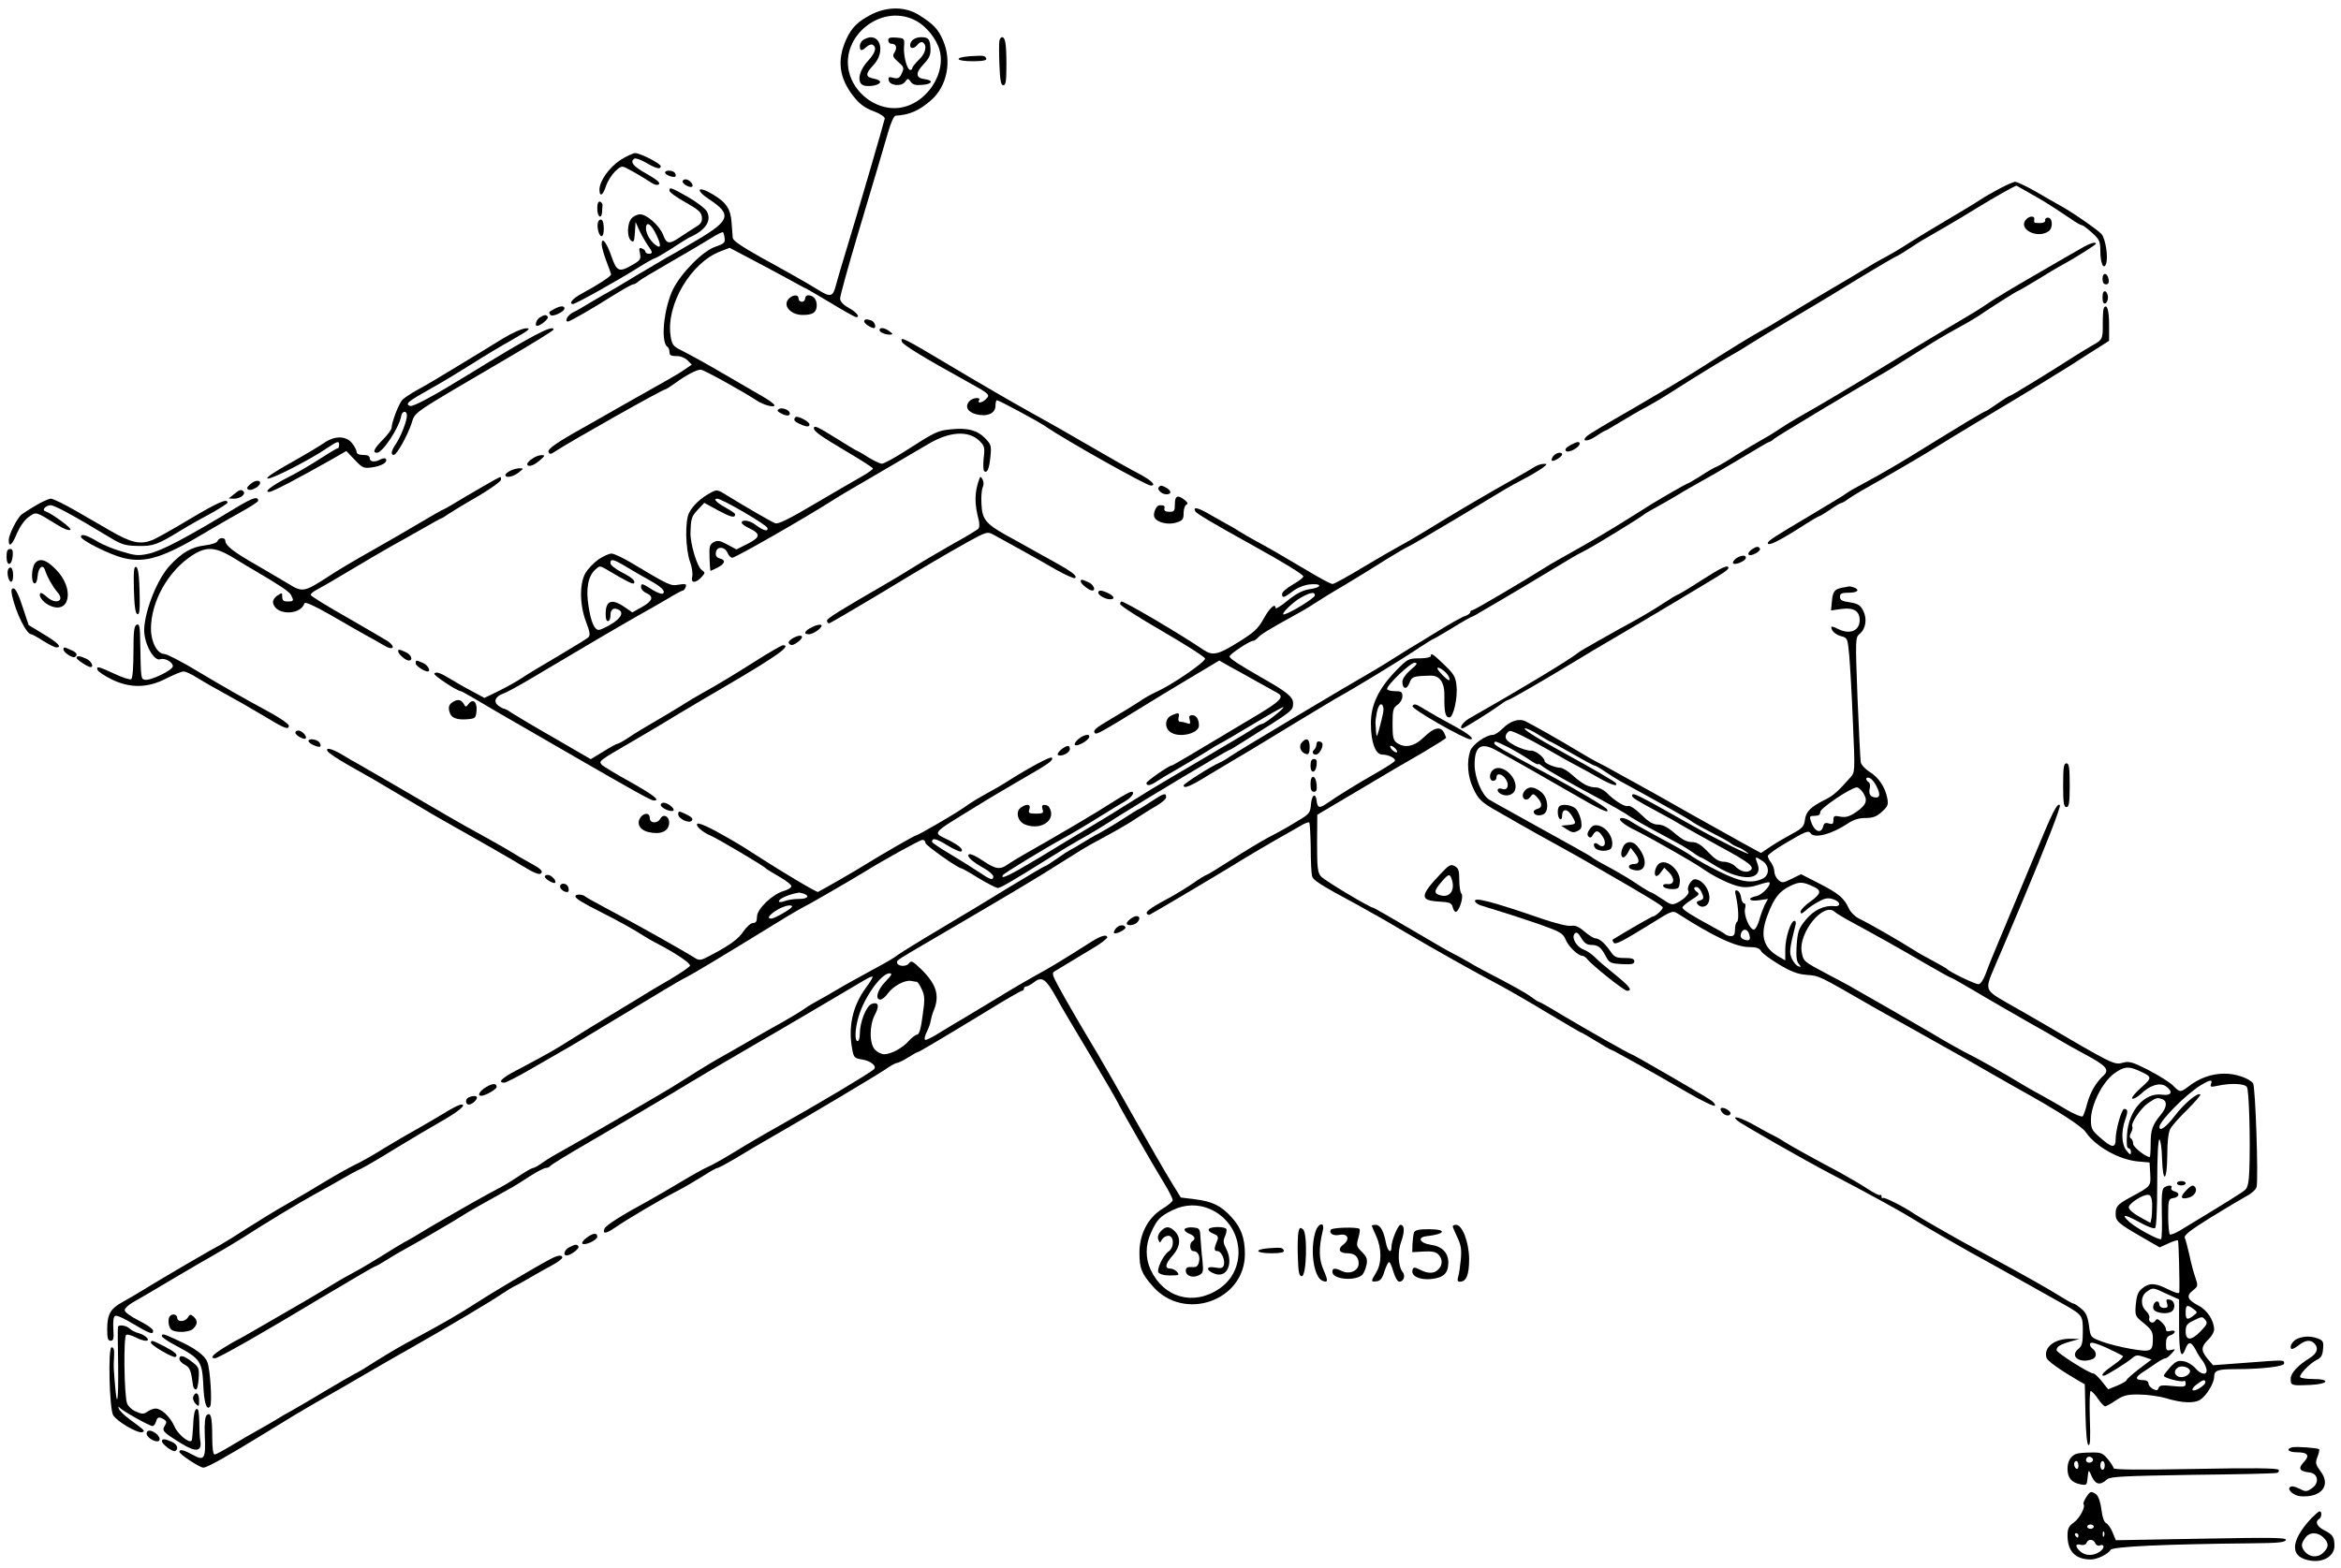 <?xml version="1.0" standalone="no"?>
<!DOCTYPE svg PUBLIC "-//W3C//DTD SVG 20010904//EN"
 "http://www.w3.org/TR/2001/REC-SVG-20010904/DTD/svg10.dtd">
<svg version="1.0" xmlns="http://www.w3.org/2000/svg"
 width="1070pt" height="717pt" viewBox="0 0 1070 717"
 preserveAspectRatio="xMidYMid meet">
<g transform="translate(0,717) scale(0.1,-0.1)"
fill="#000000" stroke="none">
<path d="M3985 7105 c-64 -33 -92 -60 -117 -115 -43 -94 -33 -176 32 -259 29
-37 52 -54 92 -69 30 -11 52 -26 52 -34 -2 -13 -131 -456 -184 -628 -16 -52
-34 -114 -40 -137 -13 -50 -25 -53 -79 -19 -21 13 -78 47 -127 74 -49 27 -111
62 -139 77 -88 50 -125 75 -126 88 0 6 -3 37 -5 67 -4 65 -24 95 -89 133 -67
40 -79 19 -14 -24 105 -69 97 -97 -56 -187 -60 -36 -123 -72 -140 -81 -16 -9
-78 -46 -137 -81 -59 -36 -120 -72 -135 -80 -16 -8 -50 -29 -78 -45 -27 -17
-62 -37 -77 -44 -24 -12 -39 -41 -22 -41 9 0 115 61 203 117 47 29 89 53 95
53 5 0 17 6 25 14 9 8 75 47 146 88 72 41 154 90 183 108 29 18 54 31 57 28 2
-2 6 -15 7 -28 3 -19 -4 -25 -42 -38 -57 -19 -154 -117 -193 -193 -43 -87 -59
-244 -26 -265 5 -3 9 -14 9 -24 0 -14 7 -18 31 -18 18 1 38 -7 51 -19 l20 -20
-29 -20 c-15 -11 -48 -31 -73 -45 -25 -14 -115 -65 -200 -113 -85 -49 -170
-96 -188 -107 -126 -70 -170 -101 -165 -114 5 -12 10 -12 32 3 68 45 490 283
502 283 3 0 24 13 46 29 49 36 97 61 116 61 13 0 192 -99 257 -142 31 -20 80
-33 80 -21 0 5 -24 23 -52 39 -29 17 -98 57 -153 89 -113 66 -173 99 -226 126
-32 16 -38 24 -44 64 -21 141 92 333 226 385 l44 17 91 -48 c50 -26 128 -68
174 -93 45 -25 84 -46 86 -46 1 0 51 -29 111 -65 59 -36 111 -65 116 -65 20 0
3 22 -33 42 -27 15 -40 30 -40 44 0 12 36 142 80 290 89 298 109 365 140 472
11 39 26 72 33 73 65 4 108 23 163 71 73 64 95 178 55 272 -23 53 -42 74 -110
117 -61 39 -143 40 -216 4z m190 -24 c46 -20 91 -69 113 -121 49 -117 -55
-275 -188 -284 -99 -7 -198 69 -220 168 -36 161 144 306 295 237z"/>
<path d="M3948 6989 c-10 -5 -18 -19 -18 -29 0 -24 8 -25 31 -4 10 9 23 13 28
9 20 -12 12 -37 -24 -76 -43 -48 -50 -104 -12 -111 28 -5 68 4 70 17 1 5 -11
12 -27 15 -41 7 -42 22 -5 61 63 66 28 160 -43 118z"/>
<path d="M4060 6986 c0 -9 6 -16 14 -16 22 0 28 -17 15 -39 -11 -16 -8 -22 16
-44 27 -23 28 -27 17 -52 -10 -22 -17 -26 -38 -21 -21 6 -25 4 -22 -11 5 -25
58 -30 75 -7 12 17 14 17 26 0 9 -13 23 -17 52 -14 46 3 54 21 12 26 -42 5
-44 28 -6 68 25 26 33 42 32 68 -1 46 -9 56 -42 56 -29 0 -51 -16 -51 -37 0
-18 20 -16 35 4 7 9 17 13 23 9 21 -13 13 -51 -18 -79 -16 -16 -30 -33 -30
-38 0 -5 -4 -9 -9 -9 -15 0 -32 64 -29 106 3 38 2 39 -34 42 -29 2 -38 0 -38
-12z"/>
<path d="M4568 6984 c-2 -9 -2 -59 0 -110 3 -73 7 -94 18 -94 11 0 14 19 14
94 0 95 -5 126 -20 126 -5 0 -10 -7 -12 -16z"/>
<path d="M4433 6913 c-76 -6 -65 -23 13 -23 46 0 64 4 62 12 -5 14 -10 15 -75
11z"/>
<path d="M2835 6438 c-51 -34 -95 -96 -95 -135 0 -36 16 -27 30 17 7 21 26 51
41 66 25 24 32 26 51 16 32 -16 81 -45 113 -66 18 -12 31 -14 37 -8 7 7 -12
22 -56 47 -62 34 -79 56 -56 70 5 3 29 -5 53 -19 46 -27 67 -32 67 -16 0 12
-93 60 -117 60 -10 0 -41 -15 -68 -32z"/>
<path d="M3040 6381 c0 -11 39 -25 47 -18 3 3 2 10 -2 16 -8 13 -45 15 -45 2z"/>
<path d="M3120 6340 c0 -12 35 -31 44 -23 8 9 -14 33 -30 33 -8 0 -14 -4 -14
-10z"/>
<path d="M9140 6308 c-30 -16 -71 -39 -90 -52 -19 -13 -87 -54 -150 -91 -63
-37 -138 -83 -167 -101 -28 -19 -78 -49 -111 -67 -33 -17 -85 -48 -116 -67
-31 -19 -88 -53 -126 -75 -38 -22 -120 -71 -182 -109 -62 -38 -128 -78 -148
-88 -52 -29 -127 -75 -300 -185 -52 -33 -183 -111 -290 -173 -107 -61 -201
-117 -208 -125 -26 -25 5 -25 42 0 20 14 39 25 41 25 3 0 34 18 70 40 36 22
89 53 118 68 28 15 70 40 92 54 143 91 246 154 285 176 25 14 68 39 95 57 28
18 106 65 175 106 180 107 190 113 242 145 105 65 234 141 248 148 18 8 45 25
83 50 30 20 34 23 158 94 41 24 103 61 138 83 68 42 174 102 178 100 4 -2 68
-38 114 -65 34 -20 94 -59 151 -98 15 -10 31 -18 35 -18 4 0 25 -16 46 -35 33
-30 37 -39 37 -82 0 -56 15 -89 26 -60 11 30 -2 116 -21 137 -19 21 -138 103
-190 131 -16 9 -66 37 -110 63 -44 25 -86 45 -95 45 -8 -1 -40 -15 -70 -31z"/>
<path d="M3060 6298 c0 -7 33 -31 73 -53 58 -33 73 -45 75 -67 2 -20 -3 -31
-25 -44 -15 -9 -47 -30 -70 -45 -53 -37 -66 -36 -81 5 -16 43 -75 96 -106 96
-13 0 -30 -8 -39 -18 -21 -23 -22 -85 -3 -102 13 -10 15 -4 18 37 l3 48 17
-38 c10 -21 27 -51 38 -67 24 -34 25 -40 5 -40 -8 0 -15 4 -15 9 0 5 -7 12
-16 15 -13 5 -14 1 -9 -23 5 -25 2 -31 -31 -50 -64 -38 -75 -34 -100 39 -22
63 -44 90 -44 53 0 -10 9 -43 20 -73 12 -30 22 -59 23 -64 2 -8 -56 -46 -137
-90 -38 -20 -59 -46 -37 -46 12 0 211 111 307 172 34 21 65 38 69 38 4 0 37
20 74 43 36 24 73 47 81 51 74 32 104 76 81 119 -7 13 -46 43 -86 66 -80 45
-85 47 -85 29z m-53 -217 c18 -42 10 -51 -21 -22 -26 25 -41 65 -30 83 8 13
30 -12 51 -61z"/>
<path d="M2730 6216 c0 -37 19 -51 22 -16 0 11 1 25 2 32 1 6 -5 13 -11 16 -9
2 -13 -8 -13 -32z"/>
<path d="M9262 6168 c-43 -43 49 -93 102 -55 21 16 18 62 -4 62 -8 0 -14 -6
-12 -12 2 -11 -14 -15 -45 -12 -5 0 -7 7 -5 15 4 17 -19 19 -36 2z"/>
<path d="M2734 6156 c-8 -21 3 -66 16 -66 13 0 13 67 0 75 -6 3 -13 -1 -16 -9z"/>
<path d="M9515 6036 c-22 -12 -115 -66 -208 -120 -92 -53 -189 -111 -215 -129
-53 -36 -43 -30 -212 -130 -69 -41 -188 -113 -265 -160 -137 -85 -306 -185
-395 -235 -25 -14 -64 -38 -86 -53 -23 -16 -61 -39 -85 -52 -24 -13 -75 -44
-114 -68 -38 -25 -78 -48 -87 -52 -10 -3 -43 -22 -73 -42 -31 -19 -57 -35 -60
-35 -5 0 -116 -64 -165 -94 -160 -101 -222 -139 -335 -203 -71 -40 -137 -77
-145 -83 -103 -65 -332 -200 -340 -200 -5 0 -10 -4 -10 -9 0 -5 -10 -13 -22
-17 -13 -3 -71 -36 -131 -73 -59 -36 -115 -71 -125 -76 -9 -6 -42 -26 -72 -45
-30 -19 -67 -42 -81 -50 -153 -88 -637 -377 -669 -400 -15 -11 -36 -23 -46
-27 -38 -16 -164 -96 -164 -104 0 -17 32 -4 120 51 8 5 55 33 104 62 50 29
104 62 122 73 55 34 328 199 349 211 82 45 301 178 382 233 34 22 64 41 67 41
2 0 41 23 86 50 45 28 84 50 87 50 3 0 30 15 61 34 32 18 117 69 190 112 72
44 156 93 185 111 28 18 66 38 82 46 32 15 252 150 271 166 6 5 33 21 60 35
27 15 69 39 94 54 25 16 70 41 100 58 30 16 113 64 183 106 71 43 131 78 134
78 4 0 14 6 22 14 14 12 379 231 481 289 19 10 86 51 148 91 121 76 137 86
224 134 32 17 70 40 85 50 51 35 172 112 177 112 2 0 40 22 83 48 43 27 98 60
123 73 60 33 150 90 150 95 0 10 -28 2 -65 -20z"/>
<path d="M9610 5896 c0 -17 5 -26 16 -26 10 0 14 7 12 22 -5 32 -28 35 -28 4z"/>
<path d="M9610 5810 c0 -21 4 -30 13 -27 6 2 12 14 12 27 0 13 -6 25 -12 28
-9 2 -13 -7 -13 -28z"/>
<path d="M3606 5805 c-31 -31 7 -75 63 -75 47 0 64 12 64 45 0 27 -16 45 -40
45 -7 0 -13 -7 -13 -15 0 -8 -7 -15 -15 -15 -8 0 -15 7 -15 15 0 19 -24 19
-44 0z"/>
<path d="M2535 5758 c-28 -15 -28 -15 -20 -27 7 -13 65 13 65 29 0 13 -20 12
-45 -2z"/>
<path d="M9616 5762 c-3 -5 -5 -36 -5 -70 1 -72 -1 -76 -49 -102 -20 -12 -56
-33 -79 -48 -99 -64 -291 -182 -297 -182 -3 0 -29 -16 -56 -35 -27 -19 -52
-35 -54 -35 -7 0 -103 -58 -341 -205 -60 -37 -148 -88 -195 -113 -47 -25 -92
-50 -100 -57 -8 -7 -78 -49 -155 -95 -174 -103 -205 -123 -205 -133 0 -15 45
6 137 64 51 33 95 59 98 59 4 0 26 14 50 30 24 17 47 30 50 30 4 0 19 8 33 19
15 10 43 28 63 39 97 54 307 177 329 192 14 9 138 85 275 167 138 82 293 177
345 210 52 34 114 73 138 88 l42 27 0 73 c0 67 -10 99 -24 77z"/>
<path d="M2468 5719 c-16 -9 -26 -39 -13 -39 15 0 54 33 49 41 -7 11 -15 11
-36 -2z"/>
<path d="M3950 5700 c0 -9 31 -30 44 -30 13 0 5 28 -10 34 -23 9 -34 7 -34 -4z"/>
<path d="M2298 5622 c-42 -26 -135 -83 -208 -127 -72 -44 -154 -93 -183 -108
-29 -16 -59 -36 -68 -45 -16 -17 -49 -103 -49 -128 0 -7 -18 -32 -40 -54 -41
-42 -49 -60 -27 -60 26 0 103 117 111 169 4 23 26 25 26 2 0 -26 -28 -98 -52
-133 -20 -29 -23 -48 -8 -48 13 0 61 85 81 144 19 56 -11 35 446 303 111 65
202 121 203 126 1 26 -103 -29 -390 -206 -158 -97 -252 -148 -266 -143 -24 9
-11 20 98 81 57 32 141 83 188 113 47 30 128 79 180 108 78 44 89 54 65 53
-17 0 -64 -21 -107 -47z"/>
<path d="M4020 5661 c0 -10 25 -21 48 -21 15 1 14 3 -2 15 -22 17 -46 20 -46
6z"/>
<path d="M4122 5608 c5 -15 100 -73 303 -185 98 -54 102 -58 82 -77 -17 -18
-42 -22 -32 -6 10 16 -31 12 -45 -5 -21 -25 -7 -49 32 -59 50 -13 88 4 88 39
0 14 3 25 7 25 9 0 189 -97 221 -119 86 -60 461 -271 482 -271 26 0 5 22 -47
50 -62 33 -126 69 -248 140 -100 58 -166 96 -255 145 -57 31 -276 158 -370
215 -215 128 -226 133 -218 108z"/>
<path d="M3561 5300 c-11 -6 -9 -10 7 -19 25 -14 42 -14 42 -1 0 15 -35 29
-49 20z"/>
<path d="M3636 5263 c-11 -12 -6 -20 19 -31 32 -15 45 -15 45 -2 0 12 -55 41
-64 33z"/>
<path d="M3720 5212 c0 -14 29 -35 152 -108 65 -38 117 -72 118 -76 0 -4 -21
-19 -47 -34 -27 -15 -123 -71 -215 -125 -121 -72 -172 -97 -185 -91 -19 7
-134 74 -217 125 -47 30 -49 30 -80 13 -44 -24 -79 -57 -96 -90 -20 -38 -17
-166 4 -225 9 -24 13 -54 10 -67 -8 -31 15 -32 42 -3 18 20 18 21 0 34 -20 15
-52 122 -50 170 2 65 5 74 33 104 l30 32 64 -35 c58 -31 77 -36 77 -17 0 4
-20 17 -45 31 -41 23 -57 40 -37 40 22 0 227 -120 230 -134 4 -19 -20 -12 -57
16 -25 19 -61 24 -61 8 0 -5 15 -16 34 -25 54 -26 52 -41 -6 -71 l-52 -26 -41
22 c-34 18 -45 21 -63 11 -18 -10 -21 -19 -19 -71 1 -33 3 -60 5 -60 1 0 16 7
32 15 35 18 38 35 9 42 -14 4 -19 12 -17 27 4 29 40 28 53 -1 5 -13 15 -23 22
-23 15 0 333 182 463 265 19 13 115 69 213 126 97 57 194 114 215 126 101 61
189 67 240 16 22 -22 24 -30 18 -78 -3 -30 -2 -56 3 -60 14 -8 22 10 28 68 5
50 3 55 -26 85 -36 36 -80 47 -156 39 -59 -6 -70 -11 -204 -97 -51 -33 -101
-60 -110 -60 -9 0 -38 14 -64 30 -26 17 -50 30 -52 30 -2 0 -43 25 -91 55 -88
55 -104 62 -104 47z"/>
<path d="M1480 5144 c-19 -13 -89 -55 -155 -92 -72 -40 -113 -68 -102 -70 18
-4 192 85 270 138 51 34 57 36 57 15 0 -8 -3 -15 -7 -15 -5 0 -39 -21 -78 -46
-38 -25 -104 -64 -146 -85 -77 -39 -116 -70 -88 -68 14 0 132 62 279 145 l73
42 38 -40 c36 -38 42 -40 79 -35 43 6 73 23 64 38 -3 5 -13 5 -24 -1 -27 -15
-50 -12 -50 5 0 10 -10 15 -30 15 -19 0 -30 5 -30 14 0 7 -9 25 -21 40 -27 34
-80 35 -129 0z"/>
<path d="M7176 5134 c-19 -11 -25 -19 -18 -26 11 -11 62 17 62 33 0 12 -10 11
-44 -7z"/>
<path d="M7100 5085 c-7 -9 -10 -18 -7 -21 6 -7 47 18 47 28 0 14 -27 9 -40
-7z"/>
<path d="M2433 5073 c-13 -8 -23 -19 -23 -24 0 -17 29 -9 57 16 25 22 26 24 8
24 -11 0 -30 -7 -42 -16z"/>
<path d="M7015 5036 c-11 -7 -51 -31 -89 -52 -127 -71 -290 -167 -406 -239
-47 -29 -101 -60 -120 -70 -19 -10 -94 -53 -166 -96 -72 -44 -136 -79 -143
-79 -8 0 -52 23 -100 52 -143 85 -194 114 -246 142 -27 15 -63 35 -80 46 -16
11 -46 28 -65 38 -19 11 -57 32 -83 47 -46 26 -66 28 -53 6 7 -10 82 -55 261
-154 153 -85 228 -132 232 -142 1 -5 -20 -22 -47 -37 -28 -16 -50 -35 -50 -43
0 -21 8 -19 48 11 20 16 52 29 78 32 59 6 58 -14 -1 -22 -32 -5 -60 -20 -100
-52 -30 -25 -55 -40 -55 -34 0 25 -27 1 -55 -50 -25 -45 -44 -62 -115 -106
-93 -58 -117 -63 -158 -36 -101 69 -360 222 -376 222 -3 0 -6 -6 -6 -12 0 -7
87 -63 193 -124 105 -61 193 -117 195 -125 2 -15 -151 -120 -220 -151 -22 -10
-59 -30 -81 -46 -23 -15 -79 -50 -124 -76 -80 -47 -90 -56 -77 -69 6 -6 39 12
204 114 58 36 163 100 234 142 l129 77 51 -29 c28 -15 85 -47 126 -70 41 -23
82 -45 90 -50 31 -17 12 -37 -95 -101 -307 -184 -385 -230 -390 -230 -12 0
-115 -72 -115 -80 0 -15 19 -12 48 8 15 10 56 35 92 55 36 21 94 55 129 77 34
22 65 40 66 40 2 0 68 38 146 85 78 47 143 84 145 82 6 -5 -86 -77 -98 -77 -5
0 -21 -8 -36 -19 -15 -10 -61 -38 -102 -62 -41 -24 -82 -48 -91 -54 -9 -5 -48
-28 -85 -50 -77 -45 -70 -41 -191 -113 -48 -30 -107 -66 -129 -80 -23 -15 -86
-54 -140 -86 -55 -33 -165 -99 -245 -148 -135 -81 -179 -102 -165 -79 6 9 191
122 281 171 33 18 104 60 158 94 54 33 110 68 125 76 27 17 41 40 23 40 -6 0
-37 -17 -69 -37 -101 -65 -263 -160 -422 -250 -25 -14 -57 -34 -72 -44 -37
-27 -56 -24 -116 16 -29 20 -57 33 -63 29 -13 -8 13 -33 69 -64 23 -13 42 -30
42 -37 0 -20 -13 -16 -66 20 -27 18 -86 55 -131 82 -46 27 -83 52 -83 56 0 20
20 15 70 -16 30 -18 58 -31 63 -28 13 8 -8 27 -57 52 -75 37 -85 24 124 153
58 36 158 95 222 132 114 65 136 82 125 92 -6 6 -93 -40 -192 -102 -27 -18
-69 -42 -93 -55 -61 -34 -71 -40 -122 -75 -48 -33 -206 -124 -214 -124 -6 0
-162 -90 -226 -130 -37 -24 -201 -118 -221 -128 -6 -3 -164 91 -289 172 -73
47 -76 49 -178 106 -40 22 -78 38 -84 34 -12 -8 22 -39 61 -55 29 -12 244
-139 251 -149 3 -3 31 -21 63 -39 32 -18 56 -38 54 -44 -2 -7 -18 -16 -36 -21
-51 -15 -121 -82 -121 -117 0 -21 -5 -29 -18 -29 -10 0 -29 -17 -43 -37 -23
-36 -65 -66 -157 -114 -37 -20 -46 -21 -64 -10 -60 38 -296 170 -388 218 -58
31 -109 59 -115 64 -11 11 -45 12 -45 1 0 -10 29 -28 120 -74 73 -37 141 -74
189 -105 12 -8 48 -29 80 -45 81 -44 135 -81 135 -93 -1 -5 -41 -33 -90 -62
-49 -28 -106 -62 -126 -75 -21 -13 -84 -51 -140 -85 -57 -34 -141 -86 -187
-115 -82 -52 -106 -65 -249 -141 -68 -35 -90 -57 -57 -57 8 0 58 26 112 57 54
31 123 71 153 88 31 17 111 65 178 106 288 174 349 210 377 225 49 25 126 71
478 287 34 20 69 40 77 44 15 6 218 124 265 153 90 56 260 150 271 150 8 0 14
-6 14 -14 0 -11 149 -116 164 -116 3 0 39 -20 79 -45 41 -25 81 -45 88 -45 13
1 62 29 246 144 43 27 98 60 123 74 65 36 105 61 190 115 101 64 490 297 497
297 3 0 32 17 64 38 237 148 229 142 229 179 0 26 -29 50 -135 110 -115 66
-155 92 -155 102 0 10 92 71 107 71 6 0 16 7 23 15 12 14 52 39 160 98 30 16
73 41 95 56 22 14 51 32 65 41 14 8 52 31 84 50 31 19 65 40 74 45 9 6 59 36
109 68 51 31 95 57 98 57 3 0 101 57 218 127 261 157 234 142 310 182 35 18
74 42 88 52 22 17 22 19 4 18 -11 0 -29 -6 -40 -13z m-1005 -588 c0 -12 -109
-79 -140 -87 -24 -5 41 59 80 79 41 22 60 25 60 8z m-2336 -1364 c29 -11 17
-24 -23 -24 -22 0 -51 -4 -65 -10 -14 -5 -26 -6 -26 -1 0 12 44 32 92 40 3 0
13 -2 22 -5z m-54 -59 c0 -9 -80 -55 -95 -55 -22 0 -9 18 29 41 29 17 66 26
66 14z"/>
<path d="M2333 5018 c-13 -6 -23 -15 -23 -20 0 -15 37 -8 61 12 23 18 23 19 4
19 -11 0 -30 -5 -42 -11z"/>
<path d="M2255 4973 c-16 -9 -74 -42 -128 -74 -54 -33 -99 -59 -102 -59 -2 0
-50 -27 -107 -61 -57 -34 -157 -92 -223 -129 -66 -37 -156 -90 -199 -119 -105
-68 -114 -70 -178 -30 -29 17 -96 57 -148 87 -102 58 -140 88 -140 109 0 17
-29 17 -36 -1 -3 -8 -28 -16 -60 -20 -58 -7 -102 -32 -157 -91 -57 -61 -113
-200 -118 -290 -3 -63 44 -151 74 -139 20 7 57 -13 57 -32 0 -18 -102 -67
-128 -62 -18 4 -18 5 -21 165 -1 78 -3 91 -16 87 -12 -5 -15 -29 -15 -124 0
-71 -4 -121 -10 -125 -6 -4 -40 7 -76 24 -73 34 -86 37 -78 18 2 -7 30 -26 62
-42 84 -42 166 -42 252 3 34 17 70 32 79 32 10 0 38 -13 64 -30 26 -16 81 -48
122 -70 41 -22 120 -67 175 -100 102 -62 120 -69 120 -47 0 6 -35 31 -78 55
-161 88 -211 117 -339 193 -72 44 -141 79 -152 79 -32 0 -61 55 -61 115 0 125
79 265 189 336 65 42 105 39 191 -13 39 -24 78 -48 88 -53 121 -71 163 -99
172 -115 14 -27 13 -30 -15 -30 -19 0 -25 5 -25 21 0 20 -1 20 -22 6 -13 -8
-22 -23 -20 -33 11 -58 125 -59 144 -2 3 7 44 -11 114 -51 60 -35 134 -77 164
-94 30 -16 69 -38 87 -49 40 -24 54 -7 16 20 -16 10 -101 60 -190 111 -90 51
-163 96 -163 101 0 5 11 15 25 22 14 7 83 47 153 89 70 42 154 91 186 109 33
18 98 55 144 81 47 27 87 49 89 49 2 0 16 8 31 19 15 10 75 47 135 81 59 35
107 69 107 77 0 16 2 16 -35 -4z"/>
<path d="M4476 4980 c-22 -61 -23 -112 -2 -190 3 -14 3 -30 -1 -36 -5 -6 -54
-36 -111 -67 -56 -32 -139 -80 -183 -108 -45 -28 -98 -60 -119 -72 -225 -130
-279 -164 -280 -174 0 -7 4 -13 9 -13 4 0 102 57 217 126 240 145 295 177 417
246 84 46 90 48 115 35 66 -36 214 -118 286 -160 44 -25 84 -43 89 -40 14 8
-11 28 -98 76 -44 24 -96 53 -115 64 -19 11 -64 36 -101 56 -94 53 -110 73
-113 143 -2 33 1 67 6 77 5 10 5 24 -1 35 -8 14 -10 15 -15 2z"/>
<path d="M1153 4963 c-13 -9 -23 -19 -23 -24 0 -14 24 -11 46 5 28 21 6 39
-23 19z"/>
<path d="M5297 4943 c-11 -10 13 -33 34 -33 25 0 24 16 0 30 -23 12 -26 12
-34 3z"/>
<path d="M1069 4910 l-24 -19 26 -1 c27 0 54 21 42 33 -10 11 -19 8 -44 -13z"/>
<path d="M1079 4849 c-229 -139 -341 -198 -401 -211 -47 -10 -62 -8 -123 11
-39 11 -85 31 -104 42 -53 32 -81 41 -81 25 0 -16 130 -81 193 -97 103 -25
185 1 392 126 39 23 105 61 148 85 42 23 77 46 77 50 0 23 -24 15 -101 -31z"/>
<path d="M5370 4865 c0 -31 -3 -35 -25 -35 -17 0 -25 5 -23 14 3 14 0 16 -22
16 -14 0 -31 -36 -24 -54 9 -24 63 -38 101 -25 29 9 33 15 33 44 0 18 6 35 13
38 8 3 6 10 -8 21 -32 25 -45 20 -45 -19z"/>
<path d="M165 4860 c-27 -16 -57 -35 -66 -42 -21 -17 -59 -92 -59 -118 0 -35
16 -22 38 33 14 31 35 61 54 74 35 24 28 26 132 -38 28 -18 53 -26 58 -21 7 7
-84 74 -116 85 -16 5 4 27 25 27 19 0 100 -44 274 -149 51 -31 69 -36 125 -37
70 -2 89 5 200 73 36 22 98 57 138 78 39 22 72 43 72 47 0 21 -45 1 -174 -76
-78 -47 -154 -89 -169 -95 -57 -22 -97 -13 -192 42 -22 13 -88 51 -147 85 -58
34 -115 62 -125 62 -10 0 -40 -14 -68 -30z"/>
<path d="M8004 4656 c-10 -8 -16 -18 -11 -22 9 -10 58 16 51 28 -7 12 -17 10
-40 -6z"/>
<path d="M30 4624 c0 -45 24 -42 28 4 2 24 -1 32 -12 32 -12 0 -16 -10 -16
-36z"/>
<path d="M2735 4612 c-21 -15 -48 -43 -59 -62 -28 -48 -27 -146 3 -224 18 -48
20 -61 9 -71 -7 -6 -69 -44 -138 -85 -69 -40 -143 -85 -165 -100 -22 -15 -69
-41 -105 -59 l-66 -32 -59 32 c-33 17 -75 42 -95 54 -47 29 -68 36 -75 25 -5
-7 105 -80 121 -80 5 0 91 -50 166 -95 9 -5 70 -41 135 -78 65 -38 163 -94
218 -126 270 -156 351 -201 363 -201 32 0 2 23 -107 85 -66 36 -125 72 -131
79 -13 17 -15 16 140 106 69 40 163 96 210 125 47 28 141 84 210 124 236 138
312 191 269 191 -6 0 -64 -33 -128 -74 -111 -70 -164 -102 -241 -145 -19 -10
-64 -37 -100 -60 -36 -22 -94 -57 -129 -77 -35 -20 -83 -49 -106 -65 -24 -16
-47 -29 -51 -29 -5 0 -35 -16 -66 -36 l-58 -35 -167 97 c-93 53 -180 105 -195
115 -15 11 -31 19 -35 19 -4 0 -16 7 -26 14 -23 18 -13 42 23 55 16 5 72 36
126 68 53 32 117 69 140 83 24 14 100 59 169 100 70 41 154 90 188 109 34 19
91 51 126 72 36 22 68 39 72 39 4 0 10 7 13 16 5 14 1 16 -31 11 -39 -7 -42
-5 -223 103 -36 21 -74 39 -85 39 -11 0 -38 -12 -60 -27z m127 -33 c29 -18 73
-43 98 -57 60 -33 83 -53 71 -65 -5 -5 -25 2 -50 17 -47 30 -51 31 -51 11 0
-9 11 -21 25 -27 35 -16 28 -36 -22 -64 l-43 -24 -36 25 c-63 43 -90 27 -85
-47 2 -28 21 -21 21 6 0 29 12 39 34 30 29 -11 17 -39 -29 -67 -25 -15 -51
-27 -58 -27 -20 0 -36 36 -47 109 -13 80 -2 137 31 167 20 18 21 18 52 0 89
-53 119 -68 124 -63 10 11 -9 27 -58 52 -27 14 -49 32 -49 40 0 22 13 19 72
-16z"/>
<path d="M7934 4616 c-10 -8 -16 -18 -12 -22 10 -9 58 12 58 26 0 14 -23 12
-46 -4z"/>
<path d="M160 4595 c-16 -20 -19 -87 -3 -92 7 -3 13 10 15 33 3 40 24 57 34
27 9 -30 36 -77 56 -100 37 -41 -7 -60 -49 -21 -13 12 -25 19 -28 16 -11 -11
9 -39 37 -54 97 -50 122 74 33 163 -44 45 -74 53 -95 28z"/>
<path d="M37 4566 c-7 -18 3 -56 14 -56 12 0 12 57 0 64 -5 3 -11 0 -14 -8z"/>
<path d="M612 4474 c2 -76 7 -109 16 -112 10 -3 12 20 10 104 -2 76 -7 109
-16 112 -10 3 -12 -20 -10 -104z"/>
<path d="M7780 4519 c-52 -34 -102 -64 -110 -67 -8 -3 -40 -22 -70 -42 -30
-20 -80 -50 -110 -67 -128 -70 -266 -148 -275 -156 -39 -32 -254 -162 -500
-302 -29 -17 -48 -45 -30 -45 7 0 133 79 171 107 17 13 34 23 38 23 7 0 176
98 301 174 39 24 126 76 195 116 69 40 188 111 265 157 77 46 149 89 160 96
61 36 85 53 85 60 0 17 -31 3 -120 -54z"/>
<path d="M4940 4511 c0 -11 39 -41 52 -41 19 0 6 28 -17 38 -31 14 -35 15 -35
3z"/>
<path d="M8420 4483 c-35 -7 -43 -17 -47 -63 l-4 -41 49 7 c55 7 82 -10 82
-51 0 -50 -46 -68 -100 -40 -17 9 -30 12 -30 8 1 -18 19 -34 46 -42 28 -7 29
-10 36 -85 4 -42 12 -180 17 -307 10 -229 10 -229 -12 -254 -54 -61 -76 -82
-113 -100 -69 -35 -89 -55 -94 -92 -4 -32 -12 -40 -60 -66 -30 -16 -74 -42
-98 -58 l-43 -29 -77 42 c-42 23 -153 85 -247 138 -93 53 -201 114 -240 135
-38 21 -86 47 -105 58 -19 11 -52 29 -73 39 -22 11 -69 38 -105 60 -64 39
-182 106 -229 130 -30 15 -70 2 -105 -33 -16 -16 -36 -29 -45 -29 -31 0 -92
-43 -103 -73 -17 -50 -12 -118 14 -172 23 -50 38 -64 113 -106 21 -12 67 -38
103 -59 36 -21 105 -59 154 -86 49 -27 101 -56 115 -64 14 -8 64 -37 111 -64
203 -117 270 -158 270 -165 0 -10 -34 -41 -45 -41 -5 0 -138 -77 -184 -106 -1
-2 0 -7 4 -13 7 -13 37 3 175 88 92 58 96 59 120 43 162 -104 265 -152 324
-152 33 0 48 -5 55 -18 5 -10 43 -38 83 -62 53 -32 86 -44 123 -47 63 -5 50 1
305 -146 19 -11 55 -31 80 -45 25 -13 105 -59 179 -100 74 -42 147 -83 162
-91 16 -9 67 -38 115 -66 48 -27 103 -59 123 -70 189 -105 295 -173 315 -202
44 -65 152 -125 236 -133 l55 -5 3 -51 c3 -57 4 -57 -83 -104 -68 -37 -75 -45
-75 -81 0 -32 12 -43 118 -104 l83 -48 40 18 c21 10 41 16 44 14 3 -4 8 -189
6 -237 -1 -8 -17 -4 -51 13 -59 30 -87 31 -119 4 -19 -15 -25 -32 -29 -73 -4
-52 -3 -54 37 -86 34 -28 41 -39 41 -69 0 -61 -6 -64 -101 -48 -46 8 -106 23
-134 34 -50 19 -50 19 -57 73 -6 42 -14 60 -36 77 -15 13 -30 23 -35 23 -4 0
-26 12 -50 27 -65 41 -161 95 -362 204 -55 30 -107 58 -117 64 -9 5 -52 30
-95 54 -43 24 -89 52 -103 61 -50 34 -138 78 -144 73 -3 -4 -6 -1 -6 6 0 7 -3
10 -8 7 -4 -2 -27 10 -52 26 -25 17 -83 51 -130 77 -137 73 -223 121 -255 141
-16 11 -39 24 -50 29 -11 5 -49 25 -83 45 -66 37 -111 50 -82 23 15 -14 311
-183 422 -241 158 -82 336 -180 368 -201 42 -27 277 -163 358 -206 60 -33 282
-157 356 -199 74 -43 76 -46 76 -117 0 -53 -4 -68 -21 -81 -41 -34 8 -68 65
-46 21 8 20 34 -1 49 -9 7 -13 17 -9 23 4 7 29 0 74 -20 37 -17 70 -34 75 -38
4 -3 -15 -22 -43 -41 -45 -31 -61 -49 -44 -49 10 0 106 60 129 80 17 15 25 16
54 6 l35 -12 -57 -43 c-31 -24 -57 -47 -57 -51 0 -4 -19 -15 -42 -25 l-42 -17
-29 36 c-16 20 -33 36 -38 36 -19 0 -169 95 -169 107 0 16 16 26 65 40 l40 11
-38 1 c-75 2 -128 -39 -113 -87 5 -15 58 -53 143 -103 l32 -18 3 -137 c2 -88
7 -139 14 -141 8 -3 9 34 6 122 -2 69 -1 125 4 125 5 0 20 -16 33 -35 13 -19
28 -35 33 -35 4 0 27 12 50 28 35 23 52 27 107 26 36 0 92 -8 125 -18 70 -21
125 -23 152 -6 28 17 64 76 64 104 0 30 16 36 93 36 124 0 227 12 227 26 0 17
5 17 -178 3 l-147 -11 -27 32 c-29 36 -28 53 8 88 13 13 24 32 24 43 0 41 -32
90 -72 110 -50 26 -57 44 -25 69 24 19 24 21 11 60 -8 22 -20 68 -27 102 -8
35 -17 70 -21 78 -5 12 23 34 116 92 68 42 142 86 164 98 24 12 44 30 48 43 9
34 -5 460 -16 474 -19 24 -82 45 -132 44 -57 0 -113 -20 -161 -57 -40 -30 -41
-30 -74 4 -16 15 -66 46 -112 70 -73 37 -88 41 -116 33 -39 -11 -44 -9 -378
187 -33 19 -100 58 -150 86 -103 59 -103 60 -61 159 31 72 45 104 122 287 117
278 185 453 179 459 -12 11 -33 -30 -110 -217 -43 -103 -90 -216 -105 -252
-15 -36 -45 -108 -67 -160 -22 -52 -48 -116 -57 -142 -11 -29 -24 -48 -33 -48
-16 0 -134 57 -143 69 -3 3 -30 19 -60 35 -30 16 -71 38 -90 51 -75 47 -203
121 -255 146 -16 8 -36 28 -44 44 -22 49 -46 69 -135 115 l-84 43 -43 -21
c-40 -20 -44 -20 -61 -5 -10 9 -18 26 -18 38 0 11 -7 30 -15 41 -8 10 -15 24
-15 30 0 6 35 32 78 57 94 56 108 61 117 48 16 -27 98 -5 171 44 25 17 50 25
80 25 34 0 51 6 75 28 28 25 31 33 25 63 -9 49 -41 97 -81 120 -19 12 -37 31
-40 43 -2 11 -9 145 -15 296 -10 270 -10 275 10 292 28 23 35 69 16 106 -13
25 -24 32 -61 38 -35 5 -45 10 -45 25 0 15 7 19 40 19 40 0 53 13 24 24 -9 3
-19 5 -22 5 -4 -1 -18 -4 -32 -6z m-1387 -673 c26 -16 50 -30 52 -30 2 0 47
-25 100 -55 52 -30 98 -55 103 -55 4 0 25 -12 47 -27 22 -15 54 -35 70 -44
183 -100 313 -173 325 -183 8 -7 49 -30 90 -51 41 -21 82 -43 90 -50 8 -7 24
-15 35 -19 11 -3 31 -16 45 -27 22 -18 -143 63 -245 121 -267 151 -285 160
-285 142 0 -9 16 -19 116 -73 44 -23 95 -52 114 -64 19 -11 97 -55 172 -96
135 -73 162 -94 136 -110 -17 -11 -45 -2 -69 22 -10 10 -33 19 -49 19 -23 0
-41 11 -73 45 -33 34 -51 45 -75 45 -22 0 -44 12 -77 40 -32 28 -56 40 -77 40
-22 0 -42 12 -76 45 -26 26 -52 43 -60 40 -15 -6 -63 24 -100 62 -13 12 -34
23 -48 23 -32 0 -60 14 -107 56 -20 19 -46 34 -57 34 -22 0 -70 20 -70 30 0
17 -44 51 -64 48 -12 -1 -44 9 -70 22 -35 19 -46 30 -44 45 2 11 11 21 20 23
9 2 79 -32 155 -75 76 -44 149 -84 163 -91 14 -7 52 -28 85 -47 58 -33 92 -44
81 -26 -5 8 -100 63 -258 150 -108 59 -173 101 -157 101 8 0 36 -13 62 -30z
m-140 -56 c29 -15 71 -40 95 -56 23 -16 42 -26 42 -22 0 4 8 0 18 -8 17 -15
126 -77 277 -158 44 -24 91 -51 105 -60 28 -20 76 -48 170 -98 36 -19 74 -40
85 -46 11 -6 34 -21 52 -33 17 -13 34 -23 37 -23 3 0 36 -19 73 -42 115 -70
214 -63 186 13 -13 34 -11 35 22 13 34 -22 34 -67 0 -82 -50 -23 -102 -14
-198 34 -51 25 -105 56 -122 68 -16 13 -79 49 -140 81 -60 32 -122 67 -137 77
-14 10 -34 18 -43 18 -29 0 2 -29 65 -59 67 -33 263 -145 300 -171 53 -38 136
-78 175 -84 26 -5 55 -1 84 9 24 8 46 13 48 11 11 -11 -33 -58 -59 -63 -45 -9
-34 -26 12 -19 l41 6 -15 -27 c-7 -16 -19 -47 -25 -70 -7 -24 -18 -43 -25 -43
-19 0 -47 67 -40 95 4 15 2 25 -4 25 -6 0 -12 12 -14 27 -2 14 -9 29 -17 31
-11 4 -12 -2 -7 -24 12 -52 15 -114 5 -119 -5 -4 -9 -19 -9 -36 0 -21 -5 -29
-18 -29 -10 0 -22 4 -27 9 -6 5 -35 22 -65 38 -89 48 -130 74 -130 84 0 5 18
20 41 35 37 23 39 27 23 38 -10 8 -13 15 -7 19 12 7 26 -7 36 -36 5 -14 1 -20
-13 -24 -15 -4 -18 -9 -10 -18 15 -18 42 -12 50 11 15 40 -23 103 -63 104 -17
0 -39 -38 -30 -53 7 -11 -16 -36 -48 -53 -26 -13 -31 -12 -72 16 -25 17 -47
30 -51 30 -3 0 -38 21 -78 48 -40 26 -96 58 -123 72 -27 14 -54 30 -61 35 -6
6 -47 30 -93 55 -45 25 -119 66 -164 91 -45 25 -109 61 -142 79 -33 18 -68 38
-78 44 -33 20 -67 100 -67 160 0 84 29 104 98 66 102 -56 184 -103 330 -187
149 -87 192 -107 177 -83 -6 11 -143 92 -255 152 -233 125 -260 141 -260 150
0 12 6 10 63 -18z m1682 -175 c20 -37 19 -57 -2 -55 -24 1 -33 16 -27 42 3 12
1 25 -5 28 -17 11 -13 26 4 19 9 -3 22 -18 30 -34z m-59 -34 c22 -34 15 -55
-31 -87 -31 -21 -47 -26 -72 -22 -29 6 -33 4 -33 -16 0 -17 -4 -20 -21 -15
-15 5 -22 2 -26 -14 -10 -37 -42 -22 -57 27 -6 19 -4 22 18 22 18 0 26 5 26
18 0 17 140 111 167 112 7 0 20 -11 29 -25z m-227 -429 c38 -17 35 -32 -13
-67 -26 -18 -46 -39 -46 -47 0 -12 5 -11 23 5 12 12 39 30 60 41 31 17 44 18
68 10 32 -11 34 -34 3 -31 -46 5 -94 -18 -130 -62 -33 -40 -37 -53 -42 -115
-3 -51 -1 -74 9 -86 12 -15 12 -17 -1 -12 -8 2 -21 17 -29 33 -14 29 -12 45
15 153 4 12 2 22 -4 22 -17 0 -42 -78 -42 -131 l0 -50 -31 18 c-72 42 -86 99
-48 194 28 74 52 104 101 128 42 21 59 20 107 -3z m97 -115 c5 -5 29 -20 54
-34 140 -76 258 -142 358 -201 62 -36 116 -66 119 -66 3 0 53 -28 112 -63 58
-35 165 -96 236 -137 72 -40 141 -80 155 -89 14 -9 63 -36 109 -61 98 -52 114
-71 86 -97 -35 -32 -61 -77 -75 -128 -7 -27 -16 -54 -21 -59 -4 -4 -36 9 -71
29 -34 21 -88 51 -118 68 -30 16 -71 39 -90 51 -78 48 -210 122 -264 148 -21
11 -87 48 -145 83 -58 34 -140 81 -181 105 -79 45 -125 71 -175 100 -16 10
-70 39 -120 65 -113 60 -112 59 -120 103 -15 89 101 230 151 183z m-391 -102
c8 -26 2 -33 -23 -25 -14 5 -18 13 -15 26 7 26 30 26 38 -1z m1778 -623 c66
-30 66 -32 13 -79 -27 -24 -45 -46 -40 -50 6 -3 23 7 40 22 42 40 86 53 113
35 35 -25 27 -45 -16 -39 -80 12 -154 -72 -161 -181 -3 -43 -1 -64 7 -64 6 0
11 -8 11 -17 -1 -15 -4 -14 -20 6 -23 27 -26 87 -6 143 13 36 12 48 -5 48 -12
0 -39 -97 -39 -137 0 -44 -17 -42 -70 5 -40 35 -43 42 -43 86 2 68 53 168 105
207 46 33 65 35 111 15z m333 -62 c-5 -14 -1 -15 31 -8 60 13 123 10 133 -6
10 -15 16 -244 11 -380 -2 -55 -7 -79 -19 -90 -14 -13 -95 -63 -300 -187 -20
-12 -40 -19 -44 -17 -4 3 -8 41 -8 84 0 73 2 79 22 82 29 4 34 24 7 31 -11 3
-18 10 -14 16 7 13 -14 14 -33 2 -10 -6 -13 -36 -11 -119 2 -61 0 -114 -3
-117 -7 -8 -114 50 -145 78 -41 37 -24 37 42 1 35 -20 69 -33 75 -29 6 4 10
80 10 206 0 120 4 199 10 199 5 0 11 -39 12 -87 4 -119 23 -105 24 17 0 59 5
104 14 119 7 14 42 53 78 88 35 35 62 66 59 69 -11 11 -75 -42 -117 -98 -39
-51 -70 -74 -70 -50 1 27 121 149 190 191 42 25 54 27 46 5z m-222 -70 c23 -9
20 -38 -8 -71 -38 -46 -46 -69 -46 -132 0 -34 -2 -61 -4 -61 -19 0 -76 46 -76
60 0 11 -5 22 -10 25 -7 4 -7 13 0 26 6 11 9 23 6 27 -9 15 39 86 73 109 37
25 41 26 65 17z m-47 -479 c0 -22 -1 -50 -3 -63 l-5 -23 -49 27 c-29 16 -50
34 -50 44 0 18 67 61 90 57 10 -1 16 -15 17 -42z m67 -411 l56 -25 0 -125 c0
-123 9 -154 30 -99 13 34 26 31 46 -7 9 -18 23 -40 31 -49 7 -9 15 -26 18 -38
6 -30 -24 -28 -51 4 -12 14 -35 28 -52 31 -27 5 -36 1 -62 -26 -16 -18 -30
-36 -30 -40 0 -10 81 -31 92 -24 4 3 8 -2 8 -12 0 -15 -8 -16 -59 -11 -48 5
-60 4 -65 -9 -4 -12 -10 -13 -26 -4 -11 6 -20 17 -20 25 0 9 -10 15 -24 15
-39 0 -38 14 2 39 20 13 49 32 64 43 15 10 31 18 36 18 5 0 17 10 28 22 19 21
19 21 -3 16 -20 -5 -23 -2 -23 27 0 25 5 35 20 40 11 3 20 11 20 16 0 6 -9 7
-20 4 -14 -4 -20 -2 -20 8 0 8 -9 22 -21 33 -16 15 -22 16 -28 5 -11 -17 -34
-4 -27 14 2 7 -4 21 -15 31 -26 24 -25 69 3 88 29 20 26 21 92 -10z m122 -69
c19 -15 19 -15 0 -30 -29 -22 -36 -19 -36 15 0 34 7 37 36 15z m54 -50 c11
-13 8 -21 -20 -50 -44 -46 -70 -46 -70 -2 0 26 6 35 33 48 42 21 43 21 57 4z
m-70 -234 c0 -17 -30 -32 -50 -26 -24 8 -26 31 -3 44 18 10 53 -2 53 -18z m70
-51 c0 -14 -49 -44 -58 -36 -4 4 4 16 18 26 28 22 40 25 40 10z"/>
<path d="M6822 3648 c-17 -17 -15 -48 3 -48 8 0 15 7 15 15 0 23 26 18 43 -8
17 -27 7 -53 -17 -44 -24 9 -29 -11 -6 -23 26 -14 57 -5 65 19 17 56 -65 127
-103 89z"/>
<path d="M6972 3558 c-7 -7 -12 -18 -12 -24 0 -22 21 -27 34 -8 12 16 15 16
28 3 26 -26 30 -50 8 -56 -11 -3 -20 -9 -20 -14 0 -14 19 -21 40 -14 32 10 28
77 -6 104 -30 24 -54 27 -72 9z"/>
<path d="M7127 3483 c-11 -10 -8 -51 3 -58 6 -3 10 3 10 14 0 38 27 35 49 -6
16 -30 15 -31 -21 -35 l-32 -3 27 -18 c22 -14 31 -15 48 -6 18 9 20 17 16 46
-4 20 -14 44 -23 54 -17 18 -64 26 -77 12z"/>
<path d="M7266 3379 c-11 -16 -13 -26 -5 -34 7 -7 13 -5 20 8 14 24 26 21 45
-9 20 -30 6 -56 -19 -36 -18 15 -30 3 -16 -15 15 -18 68 -17 75 2 14 36 -18
90 -58 100 -20 5 -29 1 -42 -16z"/>
<path d="M7420 3301 c-13 -25 -13 -51 0 -51 5 0 15 10 21 22 l12 22 18 -23
c24 -30 24 -51 0 -51 -26 0 -35 -16 -15 -24 68 -26 84 40 26 107 -20 23 -49
22 -62 -2z"/>
<path d="M7584 3222 c-15 -10 -25 -42 -18 -54 4 -7 14 -2 24 12 l17 23 22 -22
c28 -28 24 -57 -8 -53 -14 1 -21 -2 -19 -10 3 -7 20 -13 39 -13 31 0 34 3 37
33 5 50 -59 108 -94 84z"/>
<path d="M9950 1760 c0 -5 9 -10 20 -10 11 0 20 5 20 10 0 6 -9 10 -20 10 -11
0 -20 -4 -20 -10z"/>
<path d="M9990 1725 c-27 -29 -22 -40 13 -31 25 6 42 31 31 47 -9 14 -19 11
-44 -16z"/>
<path d="M9905 1211 c5 -17 2 -21 -14 -21 -12 0 -21 7 -21 15 0 8 -5 15 -10
15 -15 0 -25 -29 -14 -40 14 -14 57 -19 77 -8 23 12 19 52 -6 56 -15 3 -18 0
-12 -17z"/>
<path d="M55 4448 c18 -81 66 -178 88 -178 4 0 28 -13 54 -30 26 -16 53 -30
60 -30 28 0 10 20 -57 60 l-69 42 -28 84 c-16 51 -32 84 -41 84 -10 0 -12 -8
-7 -32z"/>
<path d="M5020 4460 c0 -12 33 -30 54 -30 24 0 19 15 -9 28 -31 15 -45 15 -45
2z"/>
<path d="M3712 4303 c-35 -17 -42 -33 -14 -33 22 1 68 35 55 43 -5 3 -23 -1
-41 -10z"/>
<path d="M3627 4254 c-15 -8 -25 -19 -22 -24 9 -14 20 -12 46 8 29 24 12 35
-24 16z"/>
<path d="M290 4201 c0 -14 41 -41 52 -35 15 9 9 21 -17 32 -31 14 -35 15 -35
3z"/>
<path d="M1820 4192 c0 -12 34 -42 48 -42 22 0 12 27 -13 38 -31 14 -35 15
-35 4z"/>
<path d="M6540 4170 c0 -5 -23 -10 -52 -10 -50 0 -54 -2 -108 -57 -79 -82
-115 -157 -114 -242 0 -86 21 -141 52 -141 29 0 64 -18 57 -30 -3 -4 -42 -30
-88 -56 -81 -46 -167 -99 -219 -135 -37 -26 -46 -24 -50 9 -4 40 -23 29 -26
-17 -3 -35 -8 -43 -50 -68 -64 -39 -78 -47 -147 -83 -33 -18 -108 -63 -167
-101 -59 -38 -110 -69 -113 -69 -3 0 -32 -17 -63 -39 -31 -21 -75 -48 -97 -60
-85 -45 -117 -67 -114 -76 2 -6 9 -9 14 -7 8 3 280 164 375 222 64 40 210 126
244 144 22 13 55 31 73 42 17 10 34 16 37 14 3 -3 6 -55 7 -115 0 -61 3 -119
6 -130 4 -19 36 -40 213 -135 78 -43 141 -79 235 -135 96 -57 302 -173 405
-227 47 -25 149 -84 228 -132 79 -47 145 -86 147 -86 3 0 34 -18 70 -40 36
-22 67 -40 70 -40 5 0 192 -104 348 -195 64 -37 121 -65 125 -60 4 4 -4 15
-17 24 -30 21 -341 201 -360 209 -22 8 -211 116 -324 183 -54 33 -100 59 -104
59 -3 0 -20 11 -37 24 -17 13 -76 46 -131 75 -55 28 -122 64 -150 81 -27 16
-60 34 -73 40 -12 5 -98 55 -191 110 -93 55 -172 100 -175 100 -14 0 -222 124
-238 143 -15 16 -18 39 -18 151 l1 131 142 84 c216 129 224 133 340 200 59 35
107 65 107 68 0 2 -5 13 -10 24 -16 30 -46 23 -91 -21 -45 -44 -88 -52 -125
-26 -16 12 -19 27 -19 86 0 64 3 74 23 88 12 8 22 25 22 38 0 21 -5 24 -35 24
-19 0 -35 5 -35 10 0 19 106 120 126 120 15 -1 12 -7 -19 -33 -22 -19 -37 -41
-37 -54 0 -34 20 -38 32 -6 11 30 18 32 97 34 43 1 65 -33 63 -98 -1 -68 4
-93 23 -93 18 0 39 92 32 147 -4 39 -13 53 -56 94 -52 50 -61 56 -61 39z m80
-90 c6 -11 7 -20 3 -20 -9 0 -53 45 -53 54 0 13 40 -15 50 -34z m-298 -142 c4
-12 1 -31 -20 -108 -11 -37 -11 -36 -15 33 -1 6 2 29 6 50 8 37 22 48 29 25z
m58 -193 c7 -8 8 -15 2 -15 -5 0 -15 7 -22 15 -7 8 -8 15 -2 15 5 0 15 -7 22
-15z"/>
<path d="M350 4162 c0 -8 52 -42 64 -42 17 0 3 28 -19 38 -30 14 -45 15 -45 4z"/>
<path d="M1900 4137 c0 -11 39 -37 55 -37 16 0 1 29 -20 38 -33 15 -35 15 -35
-1z"/>
<path d="M2065 3957 c-13 -10 -16 -21 -11 -40 7 -30 34 -40 87 -35 31 3 34 6
37 37 4 41 -16 59 -36 33 -12 -16 -14 -16 -23 1 -12 20 -29 22 -54 4z"/>
<path d="M6456 3942 c-7 -12 236 -151 264 -152 22 0 -4 22 -65 56 -79 43 -107
59 -145 82 -39 24 -46 26 -54 14z"/>
<path d="M5353 3898 c-28 -13 -31 -55 -5 -74 38 -30 132 -9 132 29 0 28 -12
47 -30 47 -14 0 -17 -5 -12 -22 4 -17 2 -20 -12 -15 -10 4 -24 7 -31 7 -8 0
-11 7 -8 20 6 22 -1 24 -34 8z"/>
<path d="M1350 3820 c0 -12 40 -34 47 -26 9 8 -17 36 -33 36 -8 0 -14 -4 -14
-10z"/>
<path d="M4929 3791 c-13 -11 -20 -23 -16 -27 9 -9 59 18 65 35 6 18 -24 13
-49 -8z"/>
<path d="M1410 3782 c0 -11 46 -32 54 -25 3 3 1 12 -5 20 -13 14 -49 18 -49 5z"/>
<path d="M5949 3774 c-15 -18 -2 -47 23 -52 10 -2 14 7 14 33 0 38 -15 45 -37
19z"/>
<path d="M6019 3775 c-1 -3 -2 -9 -3 -14 0 -5 -4 -13 -8 -17 -13 -12 -9 -24 7
-24 16 0 36 39 28 53 -5 8 -22 10 -24 2z"/>
<path d="M4849 3742 c-12 -11 -18 -21 -13 -24 15 -9 54 10 54 27 0 20 -13 19
-41 -3z"/>
<path d="M1496 3737 c3 -8 48 -38 101 -68 107 -60 107 -60 248 -144 138 -82
143 -85 221 -129 72 -40 252 -143 282 -161 9 -6 38 -23 64 -38 26 -16 52 -26
58 -22 16 10 3 23 -48 50 -26 14 -67 38 -92 54 -25 15 -81 47 -125 71 -44 24
-116 64 -160 90 -210 123 -388 226 -413 240 -15 8 -43 24 -62 36 -50 30 -81
39 -74 21z"/>
<path d="M5990 3669 c0 -38 24 -35 28 4 2 19 -1 27 -12 27 -11 0 -16 -10 -16
-31z"/>
<path d="M9430 3580 c0 -82 3 -100 15 -100 12 0 15 18 15 100 0 82 -3 100 -15
100 -12 0 -15 -18 -15 -100z"/>
<path d="M5990 3586 c0 -26 4 -36 16 -36 11 0 14 8 12 32 -4 46 -28 49 -28 4z"/>
<path d="M5261 3505 c-29 -19 -54 -35 -57 -35 -2 0 -34 -20 -71 -44 -37 -24
-86 -53 -108 -65 -22 -11 -58 -32 -80 -46 -22 -14 -47 -28 -55 -32 -8 -4 -36
-22 -61 -40 -26 -18 -49 -33 -52 -33 -4 0 -75 -42 -159 -93 -84 -52 -227 -138
-318 -192 -91 -54 -178 -108 -195 -120 -16 -13 -59 -38 -95 -57 -79 -43 -155
-85 -195 -109 -16 -10 -48 -28 -70 -40 -22 -12 -53 -30 -68 -41 -15 -11 -58
-37 -95 -58 -37 -20 -112 -63 -167 -95 -55 -32 -116 -66 -135 -77 -36 -20
-145 -88 -190 -117 -32 -22 -477 -279 -527 -306 -21 -11 -56 -32 -78 -47 -22
-16 -43 -28 -48 -28 -5 0 -27 -12 -50 -27 -68 -45 -79 -51 -147 -87 -57 -30
-300 -170 -340 -196 -8 -5 -32 -19 -53 -30 -20 -11 -67 -40 -105 -64 -37 -23
-92 -56 -122 -72 -30 -16 -66 -36 -80 -45 -22 -14 -142 -86 -192 -114 -9 -5
-73 -42 -140 -81 -68 -40 -127 -73 -133 -75 -5 -2 -31 -18 -57 -34 -47 -30
-60 -45 -35 -45 16 1 212 112 496 283 126 75 232 137 235 137 4 0 25 12 49 27
23 15 56 34 72 43 68 37 252 144 275 160 14 9 52 32 85 50 33 18 76 42 95 53
19 11 44 25 55 31 11 6 46 28 78 49 31 20 64 37 72 37 7 0 16 4 20 9 3 5 85
56 183 112 97 57 265 155 372 219 107 65 265 158 350 207 139 80 430 252 528
310 20 12 38 20 40 18 3 -2 -11 -26 -31 -52 -60 -83 -81 -177 -62 -279 7 -39
10 -42 45 -48 40 -6 70 -31 54 -45 -21 -19 -244 -152 -434 -259 -63 -35 -155
-89 -205 -120 -49 -30 -104 -61 -122 -68 -18 -8 -72 -38 -120 -67 -48 -29
-117 -69 -153 -89 -115 -62 -192 -111 -197 -125 -10 -26 6 -25 49 5 56 38 200
124 280 165 35 18 89 50 121 70 31 20 61 37 66 37 5 0 42 20 83 44 40 25 118
71 173 102 176 101 469 276 512 305 23 16 46 29 52 29 6 0 29 11 51 25 22 14
42 25 45 25 5 0 85 47 309 183 87 54 162 97 167 97 5 0 9 5 9 10 0 6 5 10 11
10 6 0 22 9 36 20 35 27 53 15 99 -67 20 -38 91 -157 157 -267 65 -109 121
-206 125 -215 7 -17 156 -278 216 -376 20 -33 36 -65 36 -72 0 -6 -22 -25 -49
-41 -64 -40 -103 -115 -103 -199 0 -73 10 -96 61 -154 144 -164 421 -66 421
148 0 73 -18 121 -61 168 -49 53 -87 72 -168 82 l-64 8 -43 70 c-24 39 -98
167 -165 285 -66 118 -143 253 -171 300 -81 135 -142 240 -179 308 -29 53 -32
64 -19 71 19 11 85 51 174 105 38 22 68 46 67 51 -3 14 -28 7 -70 -19 -146
-93 -204 -127 -256 -155 -33 -18 -112 -64 -175 -103 -63 -38 -135 -81 -158
-95 -24 -14 -71 -42 -105 -63 -33 -21 -64 -37 -69 -34 -4 3 -1 19 8 36 8 16
17 40 18 52 2 11 8 34 15 49 26 66 11 116 -55 182 -43 42 -49 45 -60 30 -13
-17 -54 -13 -54 5 0 11 1 11 165 107 347 203 480 282 575 343 58 37 123 77
145 89 118 64 170 93 208 119 23 15 63 41 90 56 26 15 47 33 47 41 0 22 -10
19 -69 -20z m-1214 -823 c-37 -38 -49 -82 -23 -82 8 0 24 13 35 29 24 33 78
62 106 56 11 -2 23 -4 26 -4 4 -1 14 -16 22 -34 14 -29 15 -45 4 -120 -7 -58
-16 -87 -24 -87 -7 0 -25 -13 -39 -29 -29 -33 -81 -61 -113 -61 -12 0 -30 9
-41 20 -27 27 -27 112 -1 161 22 41 16 60 -15 49 -25 -10 -54 -84 -54 -137 0
-18 -4 -33 -10 -33 -15 0 -12 58 5 114 27 90 104 196 141 196 14 0 10 -8 -19
-38z m1486 -1041 c151 -69 173 -273 40 -363 -117 -80 -254 -42 -314 87 -24 52
-24 113 1 167 27 61 42 77 97 104 59 29 120 30 176 5z"/>
<path d="M5305 1540 c-11 -12 -15 -26 -11 -37 7 -17 8 -17 17 0 6 9 19 17 29
17 27 0 28 -54 1 -72 -26 -18 -57 -86 -45 -97 10 -10 35 -14 73 -12 20 1 21 3
11 16 -7 8 -21 15 -31 15 -27 0 -23 22 11 60 35 39 39 81 10 110 -25 25 -42
25 -65 0z"/>
<path d="M5415 1551 c-3 -6 5 -15 19 -21 27 -10 33 -24 16 -35 -15 -9 -12 -45
4 -45 21 0 33 -23 26 -50 -5 -20 -12 -25 -33 -23 -20 1 -27 -3 -27 -17 0 -24
33 -35 61 -20 19 10 20 17 15 68 -4 31 -7 77 -9 102 -2 43 -4 45 -34 48 -17 2
-34 -2 -38 -7z"/>
<path d="M5525 1550 c-3 -6 6 -15 20 -20 20 -8 25 -15 20 -28 -17 -41 -17 -52
-1 -52 19 0 38 -43 29 -66 -4 -12 -14 -14 -40 -9 -42 8 -42 -14 0 -29 56 -20
86 49 51 116 -13 24 -14 36 -5 55 6 14 9 29 6 34 -8 12 -72 12 -80 -1z"/>
<path d="M3020 3490 c0 -14 48 -35 58 -26 8 9 -26 36 -45 36 -7 0 -13 -5 -13
-10z"/>
<path d="M4665 3477 c-25 -19 -13 -64 21 -77 75 -29 145 23 109 80 -3 6 -13
10 -21 10 -11 0 -13 -6 -9 -20 6 -17 2 -20 -30 -20 -32 0 -36 3 -30 20 8 24
-12 27 -40 7z"/>
<path d="M3100 3447 c0 -20 48 -43 61 -30 8 8 3 16 -19 27 -38 19 -42 20 -42
3z"/>
<path d="M2930 3436 c-23 -28 -8 -60 33 -70 53 -13 91 1 95 37 4 33 -25 50
-40 24 -13 -24 -48 -22 -48 3 0 23 -22 26 -40 6z"/>
<path d="M6583 3173 c-93 -98 -95 -120 -6 -125 50 -3 58 -6 63 -26 3 -13 10
-22 15 -21 16 5 36 72 25 83 -6 6 -10 34 -10 63 0 43 -4 54 -21 63 -18 10 -26
6 -66 -37z m51 -19 c19 -50 -4 -89 -48 -78 -33 8 -33 21 2 61 31 37 38 39 46
17z"/>
<path d="M2490 3162 c0 -10 41 -35 47 -28 9 8 -17 36 -33 36 -8 0 -14 -3 -14
-8z"/>
<path d="M2560 3116 c0 -14 29 -31 38 -22 2 3 2 12 -1 21 -8 19 -37 20 -37 1z"/>
<path d="M6742 3049 c2 -7 17 -17 34 -21 89 -27 170 -53 263 -85 93 -33 105
-40 117 -69 13 -32 57 -74 77 -74 5 0 15 -7 21 -14 21 -28 169 -146 183 -146
25 0 13 18 -39 61 -70 57 -85 70 -112 96 -12 12 -35 27 -49 32 -33 13 -56 56
-39 73 8 8 16 3 29 -20 13 -22 26 -32 43 -32 34 0 47 -10 69 -51 17 -32 22
-34 75 -37 45 -2 56 0 56 13 0 11 -11 15 -44 15 -39 0 -48 4 -67 33 -27 38
-49 56 -68 57 -7 0 -29 14 -49 31 -25 22 -42 29 -60 26 -14 -3 -72 11 -136 33
-229 79 -311 100 -304 79z"/>
<path d="M5173 2973 c-13 -9 -23 -19 -23 -24 0 -15 37 -10 50 6 19 23 -1 36
-27 18z"/>
<path d="M5100 2925 c-7 -9 -11 -18 -8 -21 8 -8 58 18 52 27 -8 14 -30 10 -44
-6z"/>
<path d="M2222 2200 c-31 -19 -42 -40 -22 -40 18 0 70 30 70 40 0 18 -17 18
-48 0z"/>
<path d="M2143 2153 c-17 -6 -17 -33 0 -33 14 0 37 20 37 32 0 9 -18 9 -37 1z"/>
<path d="M2049 2092 c-24 -15 -82 -49 -129 -76 -47 -26 -121 -69 -165 -96 -44
-28 -104 -62 -134 -76 -30 -15 -89 -48 -130 -73 -42 -26 -119 -71 -171 -101
-52 -29 -138 -82 -190 -115 -52 -34 -107 -68 -122 -76 -32 -16 -229 -131 -333
-194 -38 -24 -90 -54 -115 -68 -55 -30 -70 -56 -70 -124 0 -42 3 -53 16 -53
13 0 15 10 12 55 -2 37 1 56 9 59 7 3 41 -12 75 -33 81 -48 98 -55 98 -36 0 9
-29 29 -65 47 -38 19 -65 39 -65 48 0 8 17 24 38 36 20 11 100 58 177 104 77
45 156 92 175 102 56 32 102 59 140 83 120 77 266 165 335 203 44 24 103 57
130 73 28 16 65 37 84 45 19 9 91 51 160 94 69 42 160 96 201 119 83 47 125
81 99 81 -8 0 -35 -13 -60 -28z"/>
<path d="M7866 2103 c-8 -9 14 -33 30 -33 8 0 14 4 14 10 0 12 -35 31 -44 23z"/>
<path d="M6011 1533 c-24 -84 -5 -204 34 -219 26 -10 26 0 4 51 -21 48 -22
100 -3 178 11 45 -23 35 -35 -10z"/>
<path d="M6270 1566 c0 -2 9 -23 20 -47 26 -57 26 -125 0 -167 -25 -41 -25
-44 3 -40 16 2 26 14 35 46 8 23 17 42 21 42 4 0 13 -20 20 -45 8 -26 19 -45
27 -45 19 0 29 27 16 43 -22 26 -25 95 -7 142 16 44 15 75 -4 75 -11 0 -41
-73 -41 -100 0 -34 -17 -22 -25 16 -10 55 -26 84 -47 84 -10 0 -18 -2 -18 -4z"/>
<path d="M6640 1563 c0 -4 10 -26 21 -50 17 -35 20 -56 16 -101 -3 -31 -8 -67
-12 -79 -5 -17 -3 -23 8 -23 29 0 42 31 42 104 -1 77 -31 156 -60 156 -8 0
-15 -3 -15 -7z"/>
<path d="M5935 1538 c-3 -12 -5 -63 -3 -113 2 -72 6 -90 18 -90 22 0 27 196 6
214 -13 11 -16 9 -21 -11z"/>
<path d="M6083 1548 c-10 -17 11 -30 39 -24 39 8 50 -20 18 -44 -28 -21 -19
-40 19 -40 33 0 51 -16 51 -47 0 -32 -40 -51 -75 -35 -34 16 -45 15 -45 -3 0
-35 105 -44 137 -13 7 7 15 28 19 45 5 26 1 37 -21 59 -25 25 -26 30 -17 62 6
20 9 39 6 43 -6 10 -124 7 -131 -3z"/>
<path d="M6463 1535 c-3 -9 -6 -32 -7 -53 l-1 -37 51 3 c37 2 56 -1 68 -13 20
-21 21 -49 0 -69 -19 -20 -47 -20 -84 -1 -24 12 -29 12 -33 1 -11 -28 29 -49
83 -44 58 6 79 26 80 74 0 47 -29 76 -81 83 -49 7 -63 34 -19 39 89 10 95 32
10 32 -45 0 -62 -4 -67 -15z"/>
<path d="M2680 1510 c-14 -10 -22 -22 -18 -26 11 -10 68 16 68 32 0 19 -20 17
-50 -6z"/>
<path d="M2603 1468 c-23 -11 -32 -38 -13 -38 18 0 60 32 54 41 -6 11 -13 11
-41 -3z"/>
<path d="M5798 1463 c-69 -6 -59 -23 13 -23 42 0 59 4 57 12 -5 14 -10 15 -70
11z"/>
<path d="M2515 1413 c-60 -31 -272 -157 -335 -198 -74 -49 -167 -102 -292
-169 -48 -25 -122 -69 -165 -96 -43 -28 -89 -56 -103 -62 -14 -7 -76 -43 -138
-80 -63 -38 -130 -77 -150 -88 -20 -11 -55 -31 -77 -45 -22 -13 -58 -34 -80
-46 -22 -12 -72 -41 -112 -65 -39 -24 -76 -44 -82 -44 -7 0 -11 30 -11 79 0
91 -6 117 -25 101 -8 -7 -11 -36 -9 -92 5 -108 -2 -119 -54 -90 -42 23 -62 28
-62 14 0 -11 93 -72 109 -72 18 0 105 49 273 152 84 52 200 122 257 154 57 32
152 87 210 121 58 34 152 88 209 120 145 82 370 215 417 248 22 15 49 31 60
36 11 5 43 23 70 39 28 16 71 41 98 55 26 14 47 30 47 35 0 14 -20 12 -55 -7z"/>
<path d="M777 1153 c-11 -11 -8 -48 5 -61 17 -17 84 -15 102 4 20 20 20 38 0
55 -13 11 -17 10 -25 -4 -12 -21 -49 -23 -49 -2 0 15 -21 21 -33 8z"/>
<path d="M539 1103 c-1 -5 -1 -82 1 -173 2 -168 -5 -210 -15 -84 -6 74 -6 76
-4 114 2 39 0 50 -11 50 -17 0 -10 -280 7 -310 17 -29 113 -85 133 -78 15 5
13 7 -59 60 -25 18 -46 40 -48 48 -3 10 -2 11 4 4 10 -13 136 -84 150 -84 6 0
13 9 16 20 6 22 14 24 37 10 12 -8 13 -13 3 -29 -14 -22 -8 -29 73 -79 70 -44
99 -40 89 14 -2 11 -4 48 -4 82 -1 46 -4 63 -13 60 -8 -3 -14 -30 -15 -73 -2
-38 -5 -70 -7 -72 -12 -13 -64 30 -79 66 -19 43 -59 81 -86 81 -9 0 -26 -6
-37 -14 -17 -12 -25 -12 -52 0 -18 7 -36 24 -41 37 -14 37 -17 310 -4 314 7 3
25 -3 42 -11 16 -9 38 -16 47 -16 25 0 0 26 -33 35 -14 3 -32 13 -40 20 -15
16 -52 20 -54 8z"/>
<path d="M740 1061 c0 -6 31 -26 69 -46 105 -56 115 -70 120 -173 3 -85 16
-126 32 -101 9 16 0 167 -13 201 -11 31 -59 66 -140 102 -63 29 -68 30 -68 17z"/>
<path d="M10502 1050 c-23 -10 -39 -36 -29 -47 3 -3 18 4 33 16 30 24 54 27
72 9 21 -21 13 -46 -21 -67 -55 -34 -87 -69 -87 -95 0 -31 4 -32 90 -28 84 4
94 27 12 27 -28 0 -54 4 -58 8 -9 9 43 64 76 80 19 9 26 21 28 50 3 32 0 38
-23 47 -32 12 -62 12 -93 0z"/>
<path d="M690 1031 c0 -12 102 -71 112 -65 14 9 -2 23 -52 49 -55 28 -60 29
-60 16z"/>
<path d="M820 957 c0 -8 11 -20 25 -27 23 -12 28 -25 38 -98 1 -7 7 -14 12
-15 6 -1 11 21 13 50 3 48 1 53 -31 77 -37 29 -57 33 -57 13z"/>
<path d="M883 784 c-3 -8 2 -23 11 -32 15 -15 16 -14 16 16 0 33 -16 43 -27
16z"/>
<path d="M670 615 c0 -14 29 -35 49 -35 17 0 13 21 -6 36 -24 18 -43 17 -43
-1z"/>
<path d="M740 581 c0 -14 51 -52 61 -45 17 10 9 31 -16 42 -31 14 -45 15 -45
3z"/>
<path d="M10478 553 c-33 -8 -18 -23 21 -23 50 0 60 -15 30 -46 -26 -28 -19
-41 26 -46 41 -4 48 -49 11 -73 -23 -16 -28 -16 -57 -1 -22 11 -36 13 -43 6
-12 -12 19 -39 49 -41 96 -7 141 50 91 115 -22 30 -24 37 -14 64 7 17 10 33 8
36 -7 6 -102 13 -122 9z"/>
<path d="M9490 523 c-25 -9 -40 -35 -40 -68 0 -41 18 -63 57 -71 31 -6 32 -5
35 32 3 31 5 35 12 19 21 -53 41 -61 78 -28 14 12 78 15 390 20 205 2 379 6
386 9 7 2 10 9 7 14 -5 8 -123 9 -381 4 -266 -5 -374 -4 -374 4 0 6 -12 24
-26 41 -23 28 -32 31 -77 30 -29 0 -59 -3 -67 -6z m75 -22 c7 -12 -12 -24 -25
-16 -11 7 -4 25 10 25 5 0 11 -4 15 -9z m-65 -32 c0 -11 -4 -17 -10 -14 -5 3
-10 13 -10 21 0 8 5 14 10 14 6 0 10 -9 10 -21z m120 1 c0 -11 -4 -20 -10 -20
-5 0 -10 9 -10 20 0 11 5 20 10 20 6 0 10 -9 10 -20z"/>
<path d="M9535 324 c-9 -14 -14 -28 -12 -31 11 -11 -17 -64 -44 -84 -23 -16
-29 -28 -29 -59 0 -73 36 -110 107 -110 29 0 79 25 90 44 8 15 247 26 652 30
112 1 145 4 149 15 4 11 -58 12 -386 6 l-391 -7 -15 36 c-8 20 -22 39 -29 42
-9 3 -18 27 -22 62 -4 34 -14 61 -23 69 -24 17 -28 16 -47 -13z m35 -134 c0
-5 -7 -10 -15 -10 -8 0 -15 5 -15 10 0 6 7 10 15 10 8 0 15 -4 15 -10z m47
-42 c-3 -8 -6 -5 -6 6 -1 11 2 17 5 13 3 -3 4 -12 1 -19z m-117 2 c0 -5 -2
-10 -4 -10 -3 0 -8 5 -11 10 -3 6 -1 10 4 10 6 0 11 -4 11 -10z m77 -36 c3 -8
12 -13 19 -10 24 9 25 -12 2 -28 -29 -21 -67 -20 -90 1 -24 22 -23 37 3 30 12
-3 22 0 26 9 7 19 32 18 40 -2z"/>
<path d="M10564 228 c-100 -108 -99 -182 3 -194 56 -7 103 24 103 68 0 41 -7
51 -47 72 -33 16 -43 39 -23 51 12 7 14 35 2 35 -4 0 -21 -15 -38 -32z m56
-88 c26 -26 25 -44 -2 -70 -26 -24 -63 -20 -85 8 -16 22 -16 33 3 60 19 28 57
29 84 2z"/>
</g>
</svg>
